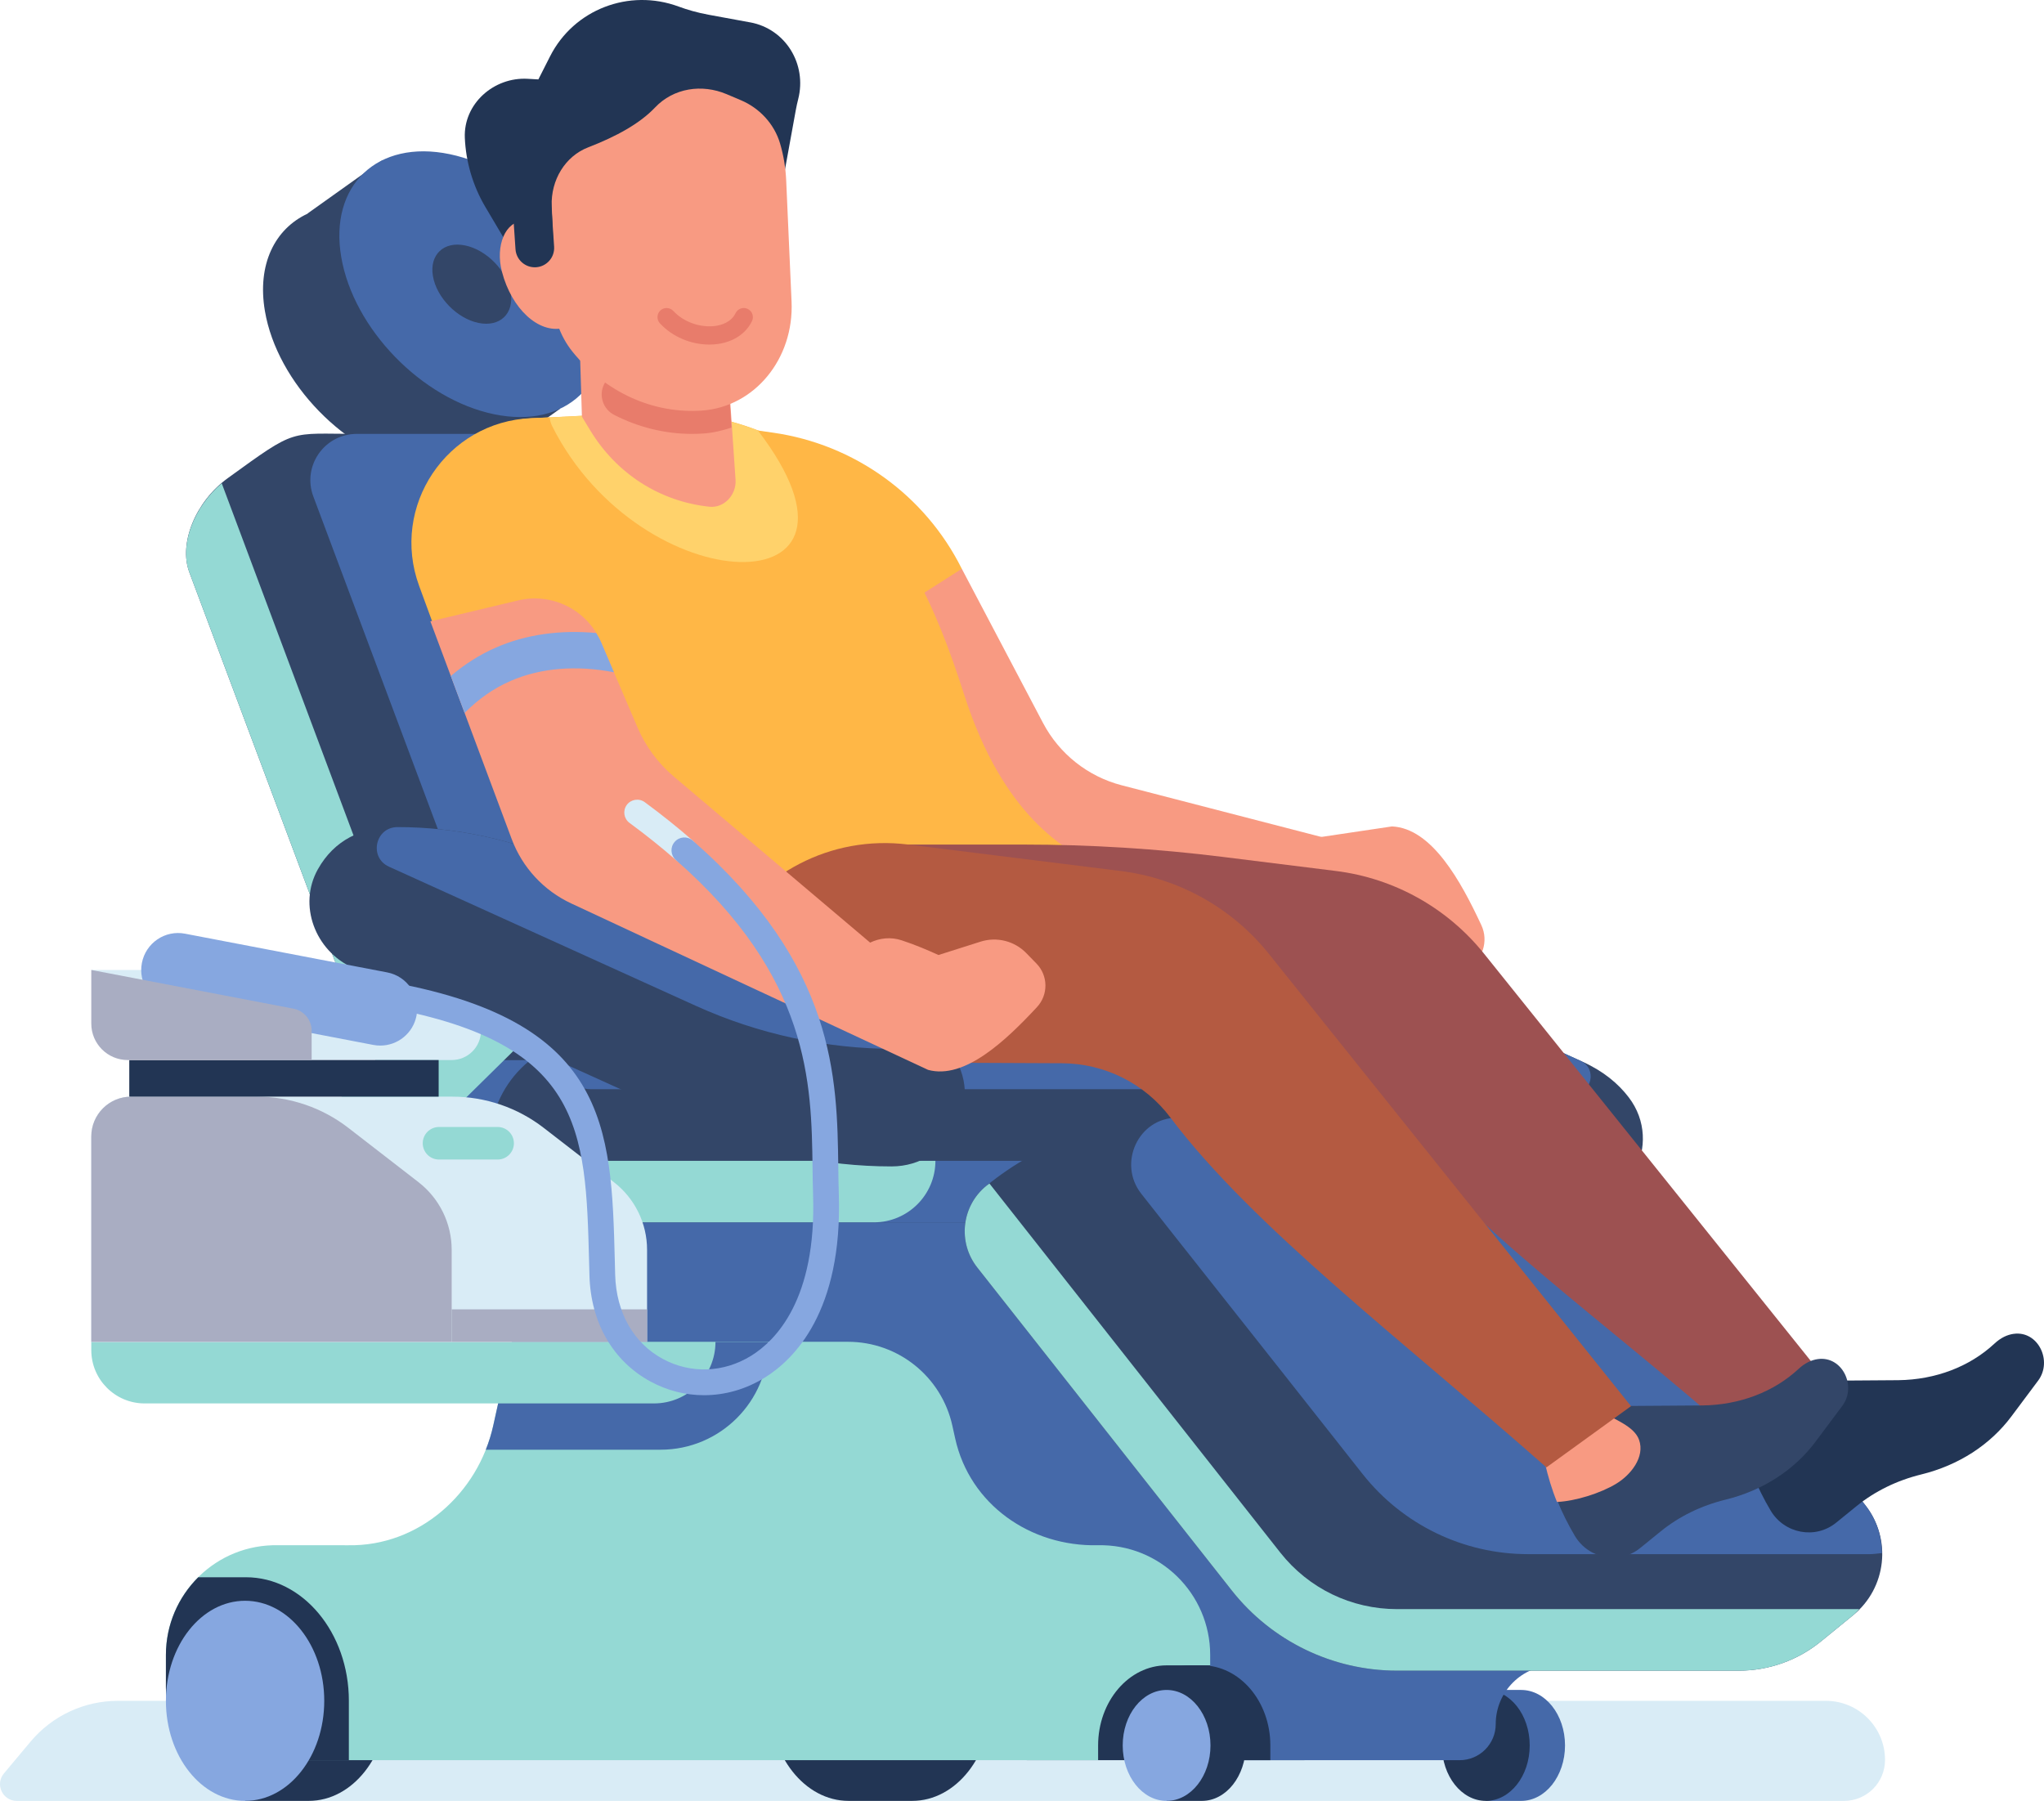 <svg xmlns="http://www.w3.org/2000/svg" id="blood_donation" viewBox="0 0 2168.44 1910.71"><defs><style>.cls-1{fill:#ffb746;}.cls-2{fill:#223554;}.cls-3{fill:#9d5151;}.cls-4{fill:#334668;}.cls-5{fill:#b45a41;}.cls-6{fill:#94d9d4;}.cls-7{fill:#86a7e0;}.cls-8{fill:#ffd26b;}.cls-9{fill:#4569a9;}.cls-10{fill:#a9adc2;}.cls-11{fill:#e87c6b;}.cls-12{fill:#f89a82;}.cls-13{fill:#d9ecf6;}</style></defs><path class="cls-13" d="M1937.04,1804.55H125.1c-35.77,0-69.7,15.84-92.66,43.27l-28.27,33.77c-9.66,11.55-1.46,29.12,13.6,29.12h1938.61c23.97,0,43.41-19.43,43.41-43.41h0c0-34.66-28.1-62.75-62.75-62.75Z"></path><path class="cls-9" d="M1613.74,1793.01h-37.45v117.7h37.45c25.71,0,46.56-26.35,46.56-58.85s-20.84-58.85-46.56-58.85Z"></path><path class="cls-2" d="M1622.84,1851.86c0,32.5-20.84,58.85-46.56,58.85s-46.56-26.35-46.56-58.85,20.84-58.85,46.56-58.85,46.56,26.35,46.56,58.85Z"></path><path class="cls-2" d="M967.77,1698.38h-67.56c-46.39,0-83.99,47.53-83.99,106.16s37.6,106.16,83.99,106.16h67.56c46.39,0,83.99-47.53,83.99-106.16s-37.6-106.16-83.99-106.16Z"></path><path class="cls-2" d="M327.57,1698.38h-67.56v212.32h67.56c46.39,0,83.99-47.53,83.99-106.16s-37.6-106.16-83.99-106.16Z"></path><rect class="cls-9" x="360.63" y="1231.62" width="429.11" height="99.53"></rect><path class="cls-4" d="M1321.07,964.21c-56.56-25.65-117.95-38.92-180.06-38.92h-3.93c-34.18,0-63.2,13.75-80.54,44.7-21.33,38.08-2.9,86.47,36.85,104.5l147.38,66.84,220.18,99.85c64.15,29.09,133.77,44.14,204.2,44.14h0c62.23,0,100.52-71.56,62.77-121.03-11.12-14.57-26.77-27.71-48.76-37.68l-358.09-162.39Z"></path><path class="cls-9" d="M1676.72,1125.49l-355.66-161.28c-56.56-25.65-117.95-38.92-180.05-38.92h0c-23.65,0-30.62,32.23-9.08,42l325.39,147.56c66.53,30.17,138.75,45.78,211.8,45.78h0c19.79,0,25.61-26.96,7.6-35.14Z"></path><path class="cls-4" d="M594.06,433.73l-188.47-263.73-79.25,56.47.11.16c-35.03,16.22-53.82,53.99-45.41,103.38,12.97,76.2,85.5,150.87,162.01,166.78,27.59,5.74,51.86,2.95,71.1-6.41l.08.11,79.85-56.76Z"></path><path class="cls-9" d="M524.01,439.48c-76.5-15.92-149.04-90.59-162-166.78-12.97-76.19,38.54-125.06,115.04-109.14,76.5,15.92,149.04,90.59,162,166.78,12.97,76.19-38.54,125.06-115.04,109.14Z"></path><path class="cls-4" d="M507.52,342.6c-22.78-4.74-44.38-26.98-48.24-49.67-3.86-22.69,11.48-37.24,34.26-32.5,22.78,4.74,44.38,26.98,48.24,49.67,3.86,22.69-11.48,37.24-34.26,32.5Z"></path><rect class="cls-2" x="1089.19" y="1749.7" width="294.7" height="117.81"></rect><path class="cls-6" d="M1383.38,1766.9c6.37-69.26-47.98-127.46-115.92-127.46-75.38,0-140.64-52.39-156.92-126l-59.36-268.33h-468.74l-59.16,267.42c-16.05,72.55-79.38,128.2-153.58,126.96-.28,0-74.27-.01-74.55-.02-65.53-1.48-119.12,51.2-119.12,116.4v34.44c0,42.65,34.57,77.22,77.22,77.22h911.72v-15.65c0-46.86,32.61-84.97,72.68-84.97h145.75Z"></path><path class="cls-9" d="M700.8,1538.12c63.18,0,114.39-51.22,114.39-114.39h-272.27l-19.64,88.79c-1.95,8.81-4.63,17.36-7.91,25.6h185.43Z"></path><path class="cls-9" d="M1649.11,1766.9h11.18v-11.03c0-65.19-53.58-117.87-119.11-116.4-74.57,1.68-138.33-54.13-154.44-126.95l-59.16-267.4h-634.59l-39.49,178.49h246.09c53.19,0,99.23,36.97,110.72,88.9l3.02,13.66c15.49,70.03,79.72,114.92,151.42,113.3,65.53-1.47,119.11,51.21,119.11,116.4v111.65h264.62c21.16,0,38.31-17.15,38.31-38.31h0c0-34.41,27.89-62.31,62.31-62.31Z"></path><path class="cls-2" d="M1347.69,1867.51v-15.65c0-46.86-32.6-84.97-72.68-84.97h-11.99c-34.41,0-62.31,27.9-62.31,62.31v38.31h146.98Z"></path><path class="cls-4" d="M200.82,607.08l181.67,485.44c23.06,61.62,76.36,97.56,144.67,97.56h443.27c86.1,0,136.59-84.75,106.22-165.9l-181.93-486.14c-18.36-49.07-60.8-77.69-115.2-77.69h-399.8c-74.04,0-63.88-6.78-138.14,47h0c-34.07,24.67-52.22,69.09-40.75,99.73Z"></path><path class="cls-9" d="M436.55,1163.52c24.98,17.25,55.85,26.56,90.6,26.56h443.27c48.66,0,85.92-27.09,103.66-65.28h-546.93c-17.74,0-38.94-3.66-56.58-17.22l-34.02,55.94Z"></path><path class="cls-6" d="M470.57,1107.58c-10.9-8.38-20.43-20.54-26.94-37.95l-208.42-556.92c-29.78,25.35-45.1,65.76-34.39,94.37l181.67,485.44c11.33,30.27,29.95,54.34,54.07,71l34.02-55.94Z"></path><path class="cls-9" d="M894.71,538.04c-18.36-49.07-60.8-77.69-115.2-77.69h-400.95c-34.38-.03-58.21,34.16-46.16,66.36l164.02,438.27c25.18,67.29,83.38,106.54,157.98,106.54h431.03c-.1-15.48-2.85-31.47-8.79-47.34l-181.93-486.14Z"></path><path class="cls-4" d="M1491.96,1100.11h-858.75c-62.76,0-113.63,50.88-113.63,113.63v26.53c0,31.26,25.34,56.61,56.61,56.61h1013v-99.53c0-53.7-43.53-97.23-97.23-97.23Z"></path><path class="cls-9" d="M927.09,1296.87h662.1v-65.28h-617.94l-44.17,65.28Z"></path><path class="cls-6" d="M992.36,1231.59h-472.78v8.67c0,31.26,25.34,56.61,56.61,56.61h350.9c36.05,0,65.28-29.22,65.28-65.28h0Z"></path><path class="cls-9" d="M920.79,1100.11h-287.58c-3.46,0-6.88.16-10.25.46-34.33,3.08-30.77,55.04,3.7,55.04h952.79c-15.65-32.72-48.79-55.5-87.48-55.5h-571.17Z"></path><path class="cls-4" d="M1036.86,1344.91l270.1,342.8c42.38,53.58,106.94,84.83,175.25,84.83h362.54c31.68,0,62.39-10.93,86.95-30.94l34.3-27.95c35.47-28.9,41.16-80.93,12.78-116.82l-270.58-343.4c-33.75-42.67-85.16-67.55-139.56-67.55h-319.07c-74.04,0-145.82,25.54-203.22,72.31h0c-26.33,21.46-30.56,60.08-9.49,86.72Z"></path><path class="cls-9" d="M1708.2,1253.43c-33.75-42.67-85.16-67.55-139.56-67.55h-319.95c-40.99.11-63.25,48.38-37.95,80.63,37.39,47.66,106.42,134.44,234.96,297.58,42.38,53.58,106.94,84.83,175.25,84.83h362.54c4.38,0,8.66-.7,12.98-1.12-.19-17.9-5.75-35.86-17.7-50.98l-270.58-343.4Z"></path><path class="cls-12" d="M1106.55,767.11l-86.19-163.63-155.73,46.72,132.37,311.46,447.67,24.41,9.54-84.49-264.18-68.39c-35.89-9.29-66.2-33.29-83.48-66.09Z"></path><path class="cls-12" d="M1348.44,895.94l8.24,69.3c2.82,23.7,23.12,41.27,46.98,41.13,16.43-.09,32.32-1.61,44.47-3.04l40.46,28.84c15.53,11.07,35.98,12.43,52.84,3.52l14.54-7.68c16.77-8.86,23.6-29.26,15.57-46.44-21.77-46.62-52.4-102.79-94.82-104.75l-128.28,19.11Z"></path><path class="cls-1" d="M804.06,456.77l15.96,2.27c86.45,12.33,161.33,66.32,200.34,144.44h0l-187.23,119.39-29.07-266.11Z"></path><path class="cls-1" d="M1157.92,916.77c-26.08-16.65-92.74-47.54-135.27-180.37-29.35-91.68-66.63-179.05-149.7-241.34l-1.06-.8c-53.08-39.82-118.58-59.83-185.04-56.55l-122.55,6.06c-74.47,3.68-123.48,78.6-96.55,147.59l169.32,433.78c23.66,60.62,82.44,100.58,147.95,100.58h67.39s305.52-208.95,305.52-208.95Z"></path><path class="cls-1" d="M583.1,442.84l-19.57.81c-89.7,3.71-149.8,93.7-118.87,177.98l16.61,45.28,151.11-44.82-29.27-179.25Z"></path><path class="cls-2" d="M2136.32,1415.18c25.8-3.56,41.51,28.75,25.92,49.61l-28.4,38.01c-22.66,30.31-56.17,51.88-95.6,61.56h0c-25.8,6.33-49.22,17.8-68.75,33.67l-21.52,17.48c-22.16,18.01-54.99,11.71-69.56-12.84-14.49-24.42-25.05-50.45-31.2-77.16l-.26-1.11,66.97-59.34,100-.7c39.37-.5,75.55-14.26,101.87-38.74h0c6.78-6.3,13.63-9.5,20.52-10.45Z"></path><path class="cls-3" d="M1158.55,1127.2l196.42.88c45.27.21,87.85,21.39,115.07,57.56,87.43,116.17,228.06,211.72,378.29,344.45l89.72-64.94-363.5-453.1c-38.97-48.69-95.41-80.24-157.3-87.95l-119.63-14.89c-70.39-8.76-141.24-13.15-212.16-13.15h-136.76l4.6,44.98c10.78,105.39,99.31,185.69,205.25,186.17Z"></path><path class="cls-4" d="M1928.57,1441.96c25.8-3.56,41.51,28.75,25.92,49.61l-28.4,38.01c-22.66,30.31-56.17,51.89-95.6,61.56h0c-25.8,6.33-49.22,17.8-68.75,33.67l-21.51,17.49c-22.16,18.01-54.99,11.71-69.56-12.85-14.49-24.42-25.05-50.45-31.2-77.15l-.26-1.11,66.96-59.34,100-.69c39.37-.51,75.55-14.26,101.87-38.74h0c6.78-6.3,13.63-9.5,20.52-10.45Z"></path><path class="cls-12" d="M1639.03,1552.53c3.16,13.71,7.32,27.8,12.74,41.03,19.7-.9,46.12-9.21,63.02-19.46,15.18-9.22,30.51-28.13,24.08-46.4-5.18-14.73-26.79-21.73-39.48-29.98l-60.36,54.81Z"></path><path class="cls-5" d="M845.75,1126.82l280.81,1.26c45.27.21,87.85,21.39,115.07,57.56,87.43,116.17,248.71,238.5,398.94,371.24l89.72-64.95-384.15-479.88c-38.97-48.69-95.41-80.24-157.3-87.95l-225.3-28.05c-83.48-10.39-158.32,32.08-196.31,97.87-34.01,58.9,10.5,132.59,78.51,132.9Z"></path><path class="cls-8" d="M585.83,452.21c-1.6-3.18-2.35-6.31-2.73-9.37l103.76-5.13c40.29-1.99,80.18,4.71,117.21,19.06,145.84,190.41-123.72,183.16-218.24-4.56Z"></path><path class="cls-12" d="M752.89,537.65h0c-52.52-5.4-98.65-34.86-126.61-80.86l-8.93-14.69-5.26-170.57,150.89-16.99,17.35,254.5c1.1,16.11-12.38,30.16-27.45,28.61Z"></path><path class="cls-11" d="M673.84,396.81c21.68,11.14,45.51,16.15,69.18,14.47,10.46-.74,20.42-3.8,29.51-8.77l3.49,51.14c-9.53,3.17-19.32,5.55-29.55,6.28-4.12.28-8.22.43-12.32.43-28.4,0-56.71-6.89-82.58-20.16-11.98-6.15-16.71-20.84-10.55-32.82,6.11-11.96,20.81-16.69,32.81-10.56Z"></path><path class="cls-2" d="M795.79,23.73l-43.82-8.05c-12.42-2.28-22.87-5.34-32.04-8.73-52.52-19.4-111.09,2.93-136.4,52.87l-12.38,24.43-11.34-.64c-36.07-2.04-68.26,26.63-66.68,62.72,1.08,24.88,8.28,50.41,21.59,72.94l20.76,35.04c17.13,28.91,52.65,41.19,83.97,29.05l191.51-74.27c5.54-2.15,11.42-3.11,17.26-4.18l15.99-87.89c.77-4.26,1.66-8.2,2.6-11.89,9.42-37.07-13.38-74.51-51-81.42Z"></path><path class="cls-12" d="M786.08,106.36c19.23,8.15,35.25,24.66,41.51,45.95,3.62,12.32,5.85,25.34,6.45,38.86l5.71,128.82c1.35,30.34-8.45,58.26-25.56,79.08-17.11,20.83-41.54,34.56-69.43,36.54h0c-51.66,3.64-102.48-19.38-137.13-62.12h0c-13.93-17.18-21.44-39.29-21.04-61.86l.74-41.83-2.02-50.98c-1.12-27.96,14.47-53.12,38.57-62.44,29.94-11.57,54.81-25.2,71.03-42.31,19.68-20.77,49.81-25.23,75.93-14.17l15.25,6.46Z"></path><path class="cls-12" d="M597.49,348.09h0c-26.06,6-54.7-20.34-64.98-59.76h0c-7.28-27.88,3.81-53.82,23-53.81h0c15.06.01,29.88,16.61,34.59,38.73l12.88,60.5c1.48,6.93-.96,13.29-5.49,14.34Z"></path><path class="cls-2" d="M568.76,283.55h0c-11.31.76-21.11-7.79-21.88-19.1l-3.92-57.91c-.77-11.32,7.78-21.11,19.1-21.87h0c11.31-.77,21.11,7.79,21.87,19.1l3.92,57.9c.76,11.32-7.79,21.11-19.1,21.88Z"></path><path class="cls-6" d="M1482.22,1707.25c-48.66,0-93.87-21.88-123.98-59.96l-308.55-391.6c-1.09.87-2.26,1.61-3.34,2.49h0c-26.33,21.46-30.56,60.08-9.49,86.72l270.1,342.8c42.38,53.58,106.94,84.83,175.25,84.83h362.54c31.68,0,62.39-10.93,86.95-30.94l34.3-27.95c2.4-1.95,4.31-4.25,6.43-6.4h-490.21Z"></path><path class="cls-6" d="M671.73,989.85l-284.28,280.11c-12.86,12.68-31.89,16.79-48.84,10.56h0c-32.12-11.8-41.04-53.02-16.66-77.04l252.92-249.21,96.86,35.58Z"></path><path class="cls-4" d="M601.78,916.45c-56.56-25.65-117.95-38.92-180.06-38.92h-3.93c-34.18,0-63.2,13.75-80.54,44.7-21.33,38.08-2.9,86.47,36.85,104.49l147.38,66.84,220.18,99.85c64.15,29.09,133.77,44.14,204.2,44.14h0c62.23,0,100.52-71.56,62.77-121.03-11.12-14.57-26.77-27.71-48.76-37.68l-358.09-162.39Z"></path><path class="cls-9" d="M957.43,1077.73l-355.65-161.28c-56.56-25.65-117.95-38.92-180.06-38.92h0c-23.65,0-30.62,32.23-9.08,42l325.39,147.56c66.53,30.17,138.75,45.78,211.81,45.78h0c19.79,0,25.61-26.97,7.59-35.14Z"></path><path class="cls-2" d="M370.11,1804.54c0-72.3-48.98-131.1-109.18-131.1h-50.65c-21.14,21.08-34.27,50.21-34.27,82.42v34.44c0,42.65,34.57,77.22,77.22,77.22h116.87v-62.97Z"></path><path class="cls-7" d="M343.99,1804.55c0,58.63-37.6,106.16-83.99,106.16s-83.99-47.53-83.99-106.16,37.6-106.16,83.99-106.16,83.99,47.53,83.99,106.16Z"></path><path class="cls-2" d="M1275.08,1793.01h-37.45v117.7h37.45c25.71,0,46.56-26.35,46.56-58.85s-20.84-58.85-46.56-58.85Z"></path><path class="cls-7" d="M1284.18,1851.86c0,32.5-20.84,58.85-46.56,58.85s-46.56-26.35-46.56-58.85,20.84-58.85,46.56-58.85,46.56,26.35,46.56,58.85Z"></path><path class="cls-13" d="M479.17,1124.69h-202.68l-179.65-95.58h132.58c31.31,0,62.54,2.96,93.29,8.85l168.19,32.2c11.24,2.15,19.37,11.98,19.37,23.43h0c0,17.18-13.92,31.1-31.1,31.1Z"></path><path class="cls-7" d="M403.44,1109.34c-2.45,0-4.92-.22-7.41-.7l-214.41-41.06c-21.25-4.07-35.18-24.6-31.1-45.83,4.07-21.27,24.57-35.27,45.84-31.11l214.42,41.06c21.25,4.07,35.18,24.6,31.1,45.83-3.59,18.77-20.01,31.81-38.43,31.81Z"></path><path class="cls-6" d="M759.03,1423.73H96.84v8.67c0,31.26,25.34,56.61,56.61,56.61h540.3c36.05,0,65.28-29.22,65.28-65.28h0Z"></path><path class="cls-13" d="M651.26,1254.25l-74.41-57.59c-27.76-21.48-61.86-33.14-96.96-33.14H139.09c-23.33,0-42.25,18.91-42.25,42.25v217.96h589.63v-97.69c0-28.09-13-54.59-35.21-71.78Z"></path><path class="cls-10" d="M443.97,1254.25l-74.4-57.59c-27.76-21.48-61.86-33.14-96.96-33.14h-133.52c-23.33,0-42.25,18.91-42.25,42.25v217.96h382.34v-97.69c0-28.09-13-54.59-35.21-71.78Z"></path><rect class="cls-10" x="479.18" y="1389.18" width="207.29" height="34.55"></rect><path class="cls-6" d="M527.92,1195.71h-62.18c-9.54,0-17.27,7.73-17.27,17.27h0c0,9.54,7.73,17.27,17.27,17.27h62.18c9.54,0,17.27-7.73,17.27-17.27h0c0-9.54-7.73-17.27-17.27-17.27Z"></path><rect class="cls-2" x="137.15" y="1124.69" width="328.21" height="38.83"></rect><path class="cls-10" d="M330.62,1124.69h-195.12c-21.35,0-38.66-17.31-38.66-38.66v-56.92l214.41,41.06c11.24,2.15,19.37,11.98,19.37,23.43v31.1Z"></path><path class="cls-12" d="M984.63,1135.13c38.66,10.52,82.43-31.06,115.47-66.61,12.18-13.11,11.95-33.4-.54-46.21l-10.82-11.1c-12.56-12.89-31.32-17.58-48.47-12.14l-44.68,14.18c-10.49-4.8-24.32-10.76-39.05-15.6-11.43-3.75-23.31-2.48-33.42,2.46l-208.27-176.2c-16.73-14.16-29.93-32.02-38.55-52.18l-38.59-90.32c-14.65-34.27-51.86-53.01-88.11-44.36l-93.01,22.18,86.25,230.96c11.28,30.21,34,54.78,63.24,68.39l378.55,176.55Z"></path><path class="cls-7" d="M651.34,713.28l-13.62-31.87c-1.48-3.47-3.35-6.67-5.27-9.81-37.91-3.49-74.16,1.43-106.17,15.37-17.52,7.62-33.44,17.88-48.02,30.26l14.63,39.18c14.42-14.58,30.64-26.07,48.82-33.97,32.11-13.97,69.93-16.83,109.63-9.17Z"></path><path class="cls-13" d="M726.04,915.85c-3.2,0-6.41-1.12-9-3.38-15.1-13.22-31.63-26.47-49.18-39.36-6.08-4.48-7.38-13.03-2.91-19.11,4.44-6.05,13.01-7.35,19.08-2.9,18.18,13.38,35.33,27.1,51,40.86,5.68,4.96,6.25,13.59,1.28,19.27-2.71,3.07-6.49,4.64-10.27,4.64Z"></path><path class="cls-7" d="M746.88,1480.29c-19.39,0-38.72-4.77-56.54-14.39-39.91-21.51-63.6-62.47-64.99-112.41l-.39-14.5c-3.65-141.3-6.08-234.66-223.47-271.55-7.43-1.25-12.45-8.32-11.18-15.75,1.27-7.43,8.34-12.53,15.74-11.17,239.55,40.64,242.5,154.1,246.21,297.77l.37,14.45c1.11,39.9,19.58,72.38,50.65,89.12,29.48,15.91,64.5,14.63,93.68-3.46,26.07-16.15,69.24-59.75,65.63-170.51-.31-9.43-.44-19.14-.57-29.13-1.2-89.82-2.68-201.59-144.98-326.29-5.68-4.96-6.25-13.59-1.28-19.27,4.97-5.68,13.61-6.29,19.27-1.25,151.46,132.7,153.03,251.21,154.3,346.44.13,9.81.25,19.35.56,28.6,4.06,124.51-47.47,175.39-78.54,194.63-20.04,12.42-42.28,18.68-64.47,18.68Z"></path><path class="cls-11" d="M752.44,365.58c-19.51,0-39.27-8.34-52.37-22.57-3.61-3.95-3.36-10.05.57-13.67,3.93-3.6,10.06-3.31,13.66.56,10.91,11.86,28.97,18.17,45.07,15.86,5.85-.88,16.34-3.81,20.96-13.49,2.29-4.77,8.05-6.85,12.9-4.53,4.82,2.29,6.86,8.08,4.56,12.9-6.19,12.95-19.16,21.77-35.55,24.23-3.24.48-6.51.72-9.79.72Z"></path></svg>